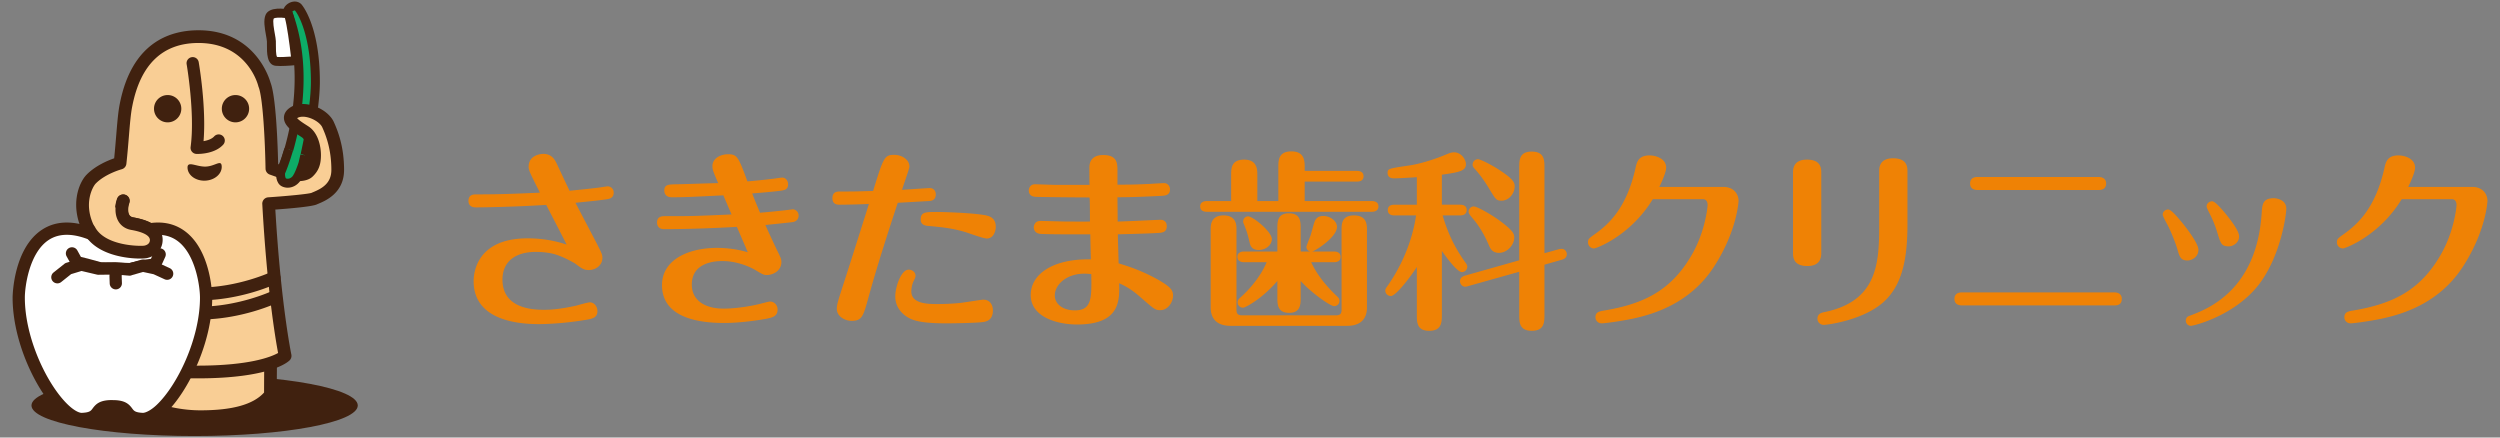 <svg version="1.1" id="レイヤー_1" xmlns="http://www.w3.org/2000/svg" x="0" y="0" viewBox="0 0 400 70" style="enable-background:new 0 0 400 70" xml:space="preserve"><rect x="0" y="0" width="400" height="70" fill="#808080" stroke="none"/><style>.st1{fill:#0dac67}.st2{fill:#40210f}.st3{fill:#fff}.st4{fill:#f9ce95}</style><path d="M76.116 33.181c-1.13 0-1.161-.825-1.161-1.04 0-1.039.856-1.039 1.222-1.039 3.883 0 5.87-.091 10.21-.275-1.62-3.21-1.803-3.576-1.803-4.157 0-1.773 1.773-2.048 2.353-2.048 1.345 0 1.835.917 2.17 1.62a519.64 519.64 0 0 0 2.018 4.28c1.192-.123 3.424-.337 5.013-.55.184-.031.948-.154 1.1-.154a.96.96 0 0 1 .948 1.01c0 .886-.672 1.008-1.436 1.1-1.498.214-2.66.305-4.677.52.275.519 2.445 4.676 2.934 5.593 1.254 2.415 1.376 2.66 1.376 3.24 0 1.162-1.07 1.926-2.17 1.926-.826 0-1.162-.275-2.232-1.07-.397-.214-1.712-1.008-3.24-1.467-1.315-.367-2.751-.367-2.996-.367-3.27 0-5.35 1.529-5.35 4.433 0 4.768 5.136 4.83 6.726 4.83 1.467 0 3.21-.245 5.105-.673.336-.092 1.834-.52 2.14-.52.733 0 1.222.703 1.222 1.406 0 1.1-.886 1.254-2.109 1.437-3.332.55-6.236.642-7.245.642-2.934 0-10.454-.428-10.454-6.878 0-.611 0-6.847 8.62-6.847.673 0 3.363 0 6.267 1.009-1.07-2.11-2.262-4.402-3.271-6.358-5.96.366-10.638.397-11.28.397zm39.616-1.926c-5.594.275-6.205.306-8.284.306-.673 0-1.162-.367-1.162-1.1 0-.979.795-.948 1.987-.979 1.04 0 5.686-.183 6.634-.183-.826-1.926-.917-2.14-.917-2.751 0-1.131 1.192-1.865 2.476-1.865 1.437 0 1.65.306 3.118 4.34 1.59-.122 3.637-.366 4.401-.458 1.01-.153 1.131-.153 1.193-.153.458 0 .917.428.917 1.07 0 .887-.642.948-1.223 1.04-1.192.152-3.27.336-4.524.428.458 1.192.795 1.986 1.253 3.087a141.32 141.32 0 0 0 4.035-.397c1.04-.123 1.161-.153 1.192-.153.428 0 .948.366.948 1.008 0 .092 0 .887-.948 1.04-.428.06-3.913.428-4.371.458.061.153 1.07 2.384 1.956 4.219.459.947.612 1.192.612 1.711 0 1.407-1.345 2.079-2.323 2.079-.52 0-.673-.092-1.896-.825-1.07-.612-3.026-1.407-5.227-1.407-1.13 0-4.89.184-4.89 3.76 0 2.568 2.139 3.852 5.104 3.852 1.498 0 3.943-.275 6.053-.825 1.07-.275 1.192-.306 1.406-.306.55 0 1.161.49 1.161 1.284 0 1.07-.825 1.253-1.65 1.437-.917.183-4.066.703-6.878.703-3.363 0-9.965-.52-9.965-6.053 0-4.065 4.218-5.96 8.803-5.96.428 0 2.599 0 4.922.702-.245-.61-1.162-2.69-1.742-4.065-3.76.214-7.918.367-11.677.367-.704 0-1.101-.428-1.101-1.07 0-1.009.856-1.009 1.253-1.009 4.31 0 4.432 0 10.668-.275-.366-.856-.947-2.2-1.314-3.057zm23.232 16.293c-.825 3.026-1.04 3.79-2.69 3.79-1.131 0-2.385-.733-2.385-1.925 0-.734.215-1.345 1.529-5.411.52-1.59 2.812-8.834 3.607-11.371-.367.03-3.18.122-4.616.122-.397 0-1.222 0-1.222-1.04 0-1.07.825-1.07 1.192-1.07 2.048 0 2.384 0 5.318-.091 1.651-5.319 1.774-5.777 3.393-5.777 1.162 0 2.415.733 2.415 1.864 0 .245-.214.856-1.192 3.73.704-.031 4.005-.275 4.463-.275.459 0 .948.305.948 1.008 0 .948-.703 1.04-1.1 1.07-.154 0-3.852.214-4.983.275-1.65 5.013-3.271 10.027-4.677 15.1zm7.52-3.424c0 .306-.214.642-.337.917-.244.49-.336 1.254-.336 1.59 0 2.017 2.751 2.017 4.188 2.017.244 0 2.598 0 4.34-.275.887-.122 2.721-.428 2.996-.428 1.162 0 1.529 1.009 1.529 1.712 0 1.712-1.223 1.834-1.804 1.895-1.162.123-4.31.184-5.686.184-3.76 0-4.89-.428-5.41-.612-1.192-.458-2.72-1.65-2.72-3.698 0-1.56.947-4.28 2.14-4.28.61 0 1.1.428 1.1.978zm3.393-10.21c1.009 0 5.166.123 7.397.46.764.121 2.048.305 2.048 1.894 0 .795-.397 1.895-1.437 1.895-.55 0-2.873-.855-3.362-1.008-2.14-.642-3.699-.795-6.022-1.009-.367-.03-1.192-.122-1.192-1.009 0-1.222.764-1.222 2.568-1.222zm35.856 1.254c.397 0 .947.244.947 1.009 0 1.008-.733 1.07-1.497 1.1-1.315.092-4.953.183-6.328.214 0 .49.122 4.402.122 4.646 1.406.428 3.699 1.131 6.45 2.69 1.834 1.07 2.262 1.59 2.262 2.476 0 1.04-.825 2.323-2.048 2.323-.795 0-.948-.152-2.996-1.925-1.65-1.468-2.598-1.926-3.576-2.385.06 2.813.153 6.603-6.756 6.603-3.087 0-7.397-1.161-7.397-4.707 0-3.424 3.668-5.839 9.629-5.716-.031-.643-.092-3.424-.092-4.005-.672 0-5.869.03-7.886-.061-1.1-.061-1.162-.856-1.162-1.07 0-.275.183-1.009 1.04-1.009.672 0 3.515.092 4.095.092 1.009 0 2.965.03 3.852 0 0-.611 0-3.301-.061-3.852-2.14 0-7.612-.06-8.437-.091-.428 0-1.284-.061-1.284-1.04 0-.397.275-.978.978-.978.214 0 2.782.092 3.118.092h5.625c-.03-.275-.03-2.201-.03-2.782 0-1.375.886-1.987 2.2-1.987 2.293 0 2.293 1.345 2.293 2.599v2.14c1.987 0 2.598 0 5.288-.123.336-.03 1.987-.122 2.17-.122.581 0 .948.489.948 1.008 0 .948-.795 1.01-1.559 1.04-2.476.122-4.555.214-6.847.214 0 .856.03 2.354.03 3.882 1.1 0 6.297-.275 6.909-.275zm-12.258 8.62c-2.813 0-4.708 1.742-4.708 3.485 0 1.284 1.162 2.384 3.21 2.384 2.72 0 2.69-1.926 2.629-5.808-.367-.03-.734-.061-1.131-.061zm31.057-11.616v-5.35c0-1.16 0-2.598 2.109-2.598 2.11 0 2.11 1.59 2.11 2.599v.52h8.375c.397 0 1.039.122 1.039.855 0 .765-.672.856-1.04.856h-8.375v3.118h10.76c.336 0 1.04.092 1.04.856 0 .734-.673.856-1.04.856h-26.44c-.337 0-1.04-.092-1.04-.856 0-.734.673-.856 1.04-.856h3.913v-4.157c0-1.04 0-2.476 2.078-2.476 2.11 0 2.11 1.62 2.11 2.476v4.157h3.362zm-6.695 17.393c0 .55.153.887.887.887h15.04c.702 0 .886-.306.886-.887V36.82c0-.948 0-2.354 1.987-2.354 2.078 0 2.078 1.528 2.078 2.354V49.2c0 1.62-.825 2.934-3.179 2.934H196.89c-2.323 0-3.18-1.284-3.18-2.934V36.696c0-.611 0-2.231 2.049-2.231 2.078 0 2.078 1.59 2.078 2.231v12.87zm10.271-1.956c0 1.04 0 2.446-1.834 2.446-1.895 0-1.895-1.376-1.895-2.446v-2.66c-2.323 2.752-5.074 4.28-5.502 4.28a.848.848 0 0 1-.856-.825c0-.398.244-.642.397-.764.55-.49 2.965-2.66 4.249-5.686h-3.637c-.367 0-1.04-.122-1.04-.856 0-.764.703-.856 1.04-.856h5.349v-3.637c0-1.1 0-2.476 1.834-2.476 1.895 0 1.895 1.344 1.895 2.476v3.637h1.498c-.49-.183-.58-.489-.58-.733 0-.214.55-1.468.672-1.865.152-.459.55-2.079.733-2.384.276-.52.734-.703 1.284-.703 1.1 0 2.201.794 2.201 1.742 0 1.59-3.179 3.668-3.943 3.943h3.485c.366 0 1.039.122 1.039.856 0 .764-.703.856-1.04.856h-3.667c1.253 2.751 3.576 4.921 4.157 5.472.183.183.366.336.366.703 0 .55-.428.856-.855.856-.612 0-3.73-2.201-5.35-4.035v2.66zm-8.161-8.773c-.306-1.314-.428-1.773-1.01-3.179-.03-.061-.03-.122-.03-.214 0-.428.306-.825.795-.825.764 0 3.79 2.445 3.79 3.637 0 .948-.947 1.743-2.109 1.743-1.192 0-1.345-.826-1.436-1.162zM230.698 50.3c0 1.222 0 2.628-2.018 2.628-1.987 0-1.987-1.345-1.987-2.629v-7.58c-1.314 2.017-3.423 4.646-4.157 4.646-.458 0-.886-.367-.886-.856 0-.276.091-.398.336-.734 2.934-4.188 4.157-8.345 4.585-11.31h-3.485c-.336 0-1.039-.092-1.039-.856 0-.795.733-.856 1.04-.856h3.606V28.35c-1.834.122-3.026.184-3.668.184-1.009 0-1.009-.734-1.009-.826 0-.733.092-.733 3.607-1.253 2.14-.336 4.77-1.315 5.472-1.62.764-.306 1.04-.459 1.59-.459 1.07 0 1.864 1.1 1.864 1.896 0 1.07-1.04 1.283-3.851 1.68v4.8h2.934c.336 0 1.04.092 1.04.856s-.704.856-1.04.856h-2.812c.825 2.812 1.895 5.074 3.607 7.489.275.367.336.49.336.734a.875.875 0 0 1-.855.855c-.734 0-2.416-2.262-3.21-3.393V50.3zm4.218-4.525a1.55 1.55 0 0 1-.52.092c-.397 0-.794-.398-.794-.887 0-.642.611-.825.825-.886l8.65-2.446V26.823c0-1.162 0-2.568 1.988-2.568 2.047 0 2.047 1.376 2.047 2.568v13.694l2.293-.642c.123-.03.306-.06.49-.06.427 0 .794.397.794.855 0 .673-.611.826-.795.887l-2.782.794v7.979c0 1.192 0 2.598-2.017 2.598s-2.017-1.376-2.017-2.598v-6.848l-8.162 2.293zm.887-12.747c.458 0 2.445 1.07 3.912 2.11 2.507 1.803 2.568 2.353 2.568 2.873 0 1.13-1.1 2.445-2.446 2.445-1.1 0-1.406-.733-1.589-1.161-.947-2.232-1.956-3.577-2.507-4.219-.58-.703-.764-.917-.764-1.192 0-.52.428-.856.826-.856zm.672-7.55c.428 0 2.14.917 2.934 1.406 2.935 1.834 2.935 2.415 2.935 2.965 0 1.1-.917 2.262-2.109 2.262-.826 0-.948-.244-1.896-1.804-.947-1.589-1.772-2.628-2.445-3.362-.122-.153-.275-.306-.275-.611 0-.459.367-.856.856-.856zm39.311 4.432c1.528 0 2.384 1.07 2.384 2.232 0 .091-.245 4.86-3.943 10.546-3.821 5.869-9.63 7.58-13.053 8.314-2.231.459-4.524.734-4.89.734-.612 0-1.01-.459-1.01-.978 0-.826.581-.948 1.56-1.1 6.174-1.07 10.668-3.15 14.03-9.202 1.956-3.546 2.354-7.244 2.354-7.672 0-.337-.122-.917-.764-.917h-8.01c-3.606 5.93-9.108 7.886-9.384 7.886-.488 0-.978-.367-.978-.978 0-.52.153-.642 1.009-1.253 2.385-1.682 5.136-4.25 6.572-10.546.214-1.01.459-2.11 2.262-2.11.978 0 2.66.49 2.66 1.957 0 .733-.704 2.292-1.1 3.087h10.3zm15.619 10.485c0 .58 0 2.17-2.23 2.17-2.293 0-2.293-1.498-2.293-2.14V27.68c0-.581 0-2.14 2.23-2.14 2.293 0 2.293 1.467 2.293 2.14v12.716zm13.787-4.494c0 5.533-.826 9.782-3.913 12.503-3.27 2.843-8.865 3.576-9.476 3.576-.489 0-1.009-.367-1.009-.978 0-.825.673-.978 1.131-1.07 8.315-1.712 8.743-7.611 8.743-13.633v-8.834c0-.581 0-2.14 2.231-2.14 2.293 0 2.293 1.467 2.293 2.14V35.9zm33.105 10.883c.672 0 1.192.305 1.192 1.04 0 1.038-.856 1.038-1.192 1.038h-24.393c-.643 0-1.193-.275-1.193-1.039 0-1.04.978-1.04 1.193-1.04h24.393zM335.79 28.32c.642 0 1.192.305 1.192 1.039 0 1.04-.978 1.04-1.192 1.04h-19.38c-.703 0-1.192-.306-1.192-1.04 0-1.04.947-1.04 1.192-1.04h19.38zm12.563 11.464c-.275-.917-.978-2.72-1.559-3.821-.306-.55-.764-1.437-.764-1.62 0-.52.49-.826.856-.826.52 0 1.559 1.284 2.231 2.079.948 1.161 2.63 3.423 2.63 4.371 0 1.192-1.101 1.712-1.743 1.712-1.1 0-1.284-.581-1.65-1.895zm17.455-6.389c0 .948-.887 7.55-4.372 12.105-3.882 5.044-10.454 6.633-10.912 6.633-.428 0-.795-.367-.795-.825 0-.55.367-.703.642-.795 2.751-1.04 10.668-3.974 11.493-16.354.092-1.498.184-2.445 1.957-2.445.397 0 1.987.214 1.987 1.681zm-11.036 3.82c-.458-1.466-.825-2.261-1.406-3.392-.275-.581-.305-.642-.305-.826 0-.458.458-.794.886-.794.49 0 1.62 1.375 2.17 2.017.887 1.1 2.14 2.72 2.14 3.607 0 1.1-1.1 1.59-1.59 1.59-1.222 0-1.344-.367-1.895-2.201zm40.84-7.305c1.528 0 2.384 1.07 2.384 2.232 0 .091-.245 4.86-3.944 10.546-3.82 5.869-9.628 7.58-13.052 8.314-2.231.459-4.524.734-4.89.734-.612 0-1.01-.459-1.01-.978 0-.826.581-.948 1.56-1.1 6.174-1.07 10.668-3.15 14.03-9.202 1.956-3.546 2.354-7.244 2.354-7.672 0-.337-.122-.917-.764-.917h-8.01c-3.606 5.93-9.108 7.886-9.383 7.886-.49 0-.979-.367-.979-.978 0-.52.153-.642 1.009-1.253 2.384-1.682 5.135-4.25 6.572-10.546.214-1.01.459-2.11 2.262-2.11.978 0 2.66.49 2.66 1.957 0 .733-.704 2.292-1.1 3.087h10.3z" style="fill:#ef8205"/><path class="st1" d="M48.459 26.309s2-8.163 2.003-13.187c.005-7.754-2.182-11.313-2.754-11.935-.572-.622-1.84.17-1.666.776.174.605 2.198 5.14 1.752 12.754-.446 7.612-2.899 12.983-2.899 12.983s-.131 1.288.55 1.593c.683.306 1.502.03 1.986-.621.484-.65 1.028-2.363 1.028-2.363z"/><path class="st2" d="M46.037 30.135c-.3 0-.6-.061-.885-.189-1.121-.502-.988-2.134-.969-2.319l.061-.225c.024-.052 2.403-5.351 2.835-12.727.258-4.415-.279-8.5-1.596-12.141a7.061 7.061 0 0 1-.129-.374c-.173-.602.174-1.268.865-1.656.724-.404 1.533-.326 2.016.198.03.032 2.949 3.313 2.944 12.42-.004 5.053-1.942 13.02-2.024 13.357l-.013.047c-.06.187-.596 1.848-1.136 2.573-.497.667-1.233 1.036-1.969 1.036zm-.436-2.26c-.013.341.063.7.145.769.35.156.82-.01 1.11-.4.297-.398.714-1.506.913-2.128.117-.485 1.974-8.245 1.977-12.994.004-7.065-1.898-10.726-2.565-11.45-.084-.028-.317.089-.416.197l.065.177c1.384 3.826 1.949 8.102 1.679 12.713-.417 7.12-2.53 12.25-2.908 13.116z"/><path class="st3" d="M46.121 2.236s-2.56-.508-2.97.43c-.41.935.23 3.058.271 3.942.04.885-.178 3.109.757 3.209.936.1 3.168-.115 3.168-.115s-.653-6.14-1.226-7.466z"/><path class="st2" d="M44.837 10.56c-.275 0-.53-.009-.735-.031-1.41-.151-1.398-2.068-1.391-3.337.001-.212.003-.402-.004-.552-.01-.227-.08-.61-.152-1.017-.202-1.125-.43-2.401-.06-3.245.594-1.36 3.032-.99 3.766-.844l.368.073.15.345c.598 1.385 1.212 7.035 1.28 7.674l.077.72-.72.069c-.187.018-1.537.145-2.579.145zm-.512-1.449c.53.044 1.502-.008 2.23-.061-.246-2.152-.64-5.002-.972-6.176-.802-.103-1.622-.067-1.79.102-.182.422.04 1.657.172 2.394.085.474.158.883.173 1.205.008.17.007.385.005.626-.002.445-.01 1.595.182 1.91zm12.919 55.764c0 2.702-11.687 4.89-26.104 4.89-14.418 0-26.104-2.188-26.104-4.89 0-2.702 11.686-4.891 26.104-4.891 14.417 0 26.104 2.19 26.104 4.89z"/><path class="st4" d="M43.3 57.053s-.032 4.537-.032 6.125c-1.984 2.507-5.884 3.492-11.195 3.492s-10.323-2.063-12.069-3.89c0-2.382.22-5.806.22-5.806"/><path class="st2" d="M32.073 67.688c-5.498 0-10.828-2.138-12.803-4.204a1.018 1.018 0 0 1-.283-.703c0-2.387.214-5.73.223-5.872.036-.56.523-.995 1.08-.949.561.036.986.52.95 1.08-.002.032-.193 3.02-.216 5.307 1.648 1.423 5.976 3.305 11.049 3.305 5.117 0 8.453-.931 10.178-2.846.004-1.827.033-5.76.033-5.76l2.034.016s-.033 4.53-.033 6.116c0 .23-.077.45-.22.63-2.064 2.61-5.987 3.88-11.992 3.88z"/><path class="st4" d="M20.597 40.307 18.099 56.27s1.99 3.25 13.482 3.25 14.042-2.587 14.042-2.587-1.738-8.153-2.642-24.347c0 0 6.507-.435 7.274-.799.767-.364 3.78-1.237 3.78-4.598s-.836-5.682-1.555-7.26c-.72-1.578-3.786-2.967-5.467-1.892-1.68 1.075.82 2.395 1.813 3.06s1.508 2.219 1.508 3.732c0 1.35-.334 2.039-1.032 2.699-.764.723-3.006.433-3.965.094l-1.835-.65s-.178-10.984-1.187-13.445c0 0-1.839-7.667-10.56-7.667-9.587 0-11.203 9-11.6 10.985-.404 2.024-.517 5.32-.945 9.254 0 0-2.818.738-4.605 2.54-.93.939-2.382 4.209-.397 8.1s8.575 3.652 8.972 3.572c.397-.08 1.583-.405 1.747-1.667.238-1.826-1.985-2.54-3.811-2.858-1.827-.318-1.906-2.303-1.43-3.653"/><path class="st2" d="M31.582 60.538c-11.724 0-14.117-3.354-14.35-3.737a1.017 1.017 0 0 1-.138-.689l2.351-15.025c-2.283-.438-4.922-1.493-6.143-3.887-2.133-4.18-.776-7.908.58-9.277 1.416-1.427 3.365-2.24 4.387-2.594.133-1.311.234-2.544.327-3.674.165-2.004.307-3.735.562-5.01l.022-.106c1.916-9.667 7.896-11.696 12.575-11.696 8.895 0 11.273 7.465 11.526 8.36.912 2.358 1.165 10.444 1.224 13.046l1.171.414c1.004.356 2.628.379 2.929.125.482-.456.712-.867.712-1.96 0-1.282-.435-2.47-1.057-2.886-.105-.07-.228-.149-.361-.233-1.042-.662-2.468-1.568-2.47-2.865 0-.457.18-1.116 1.036-1.664.93-.593 2.18-.701 3.52-.306 1.558.46 2.9 1.494 3.42 2.633.707 1.55 1.647 4.034 1.647 7.682 0 3.693-2.98 4.937-4.103 5.406-.103.043-.19.079-.258.11-.718.342-4.121.644-6.636.826.901 15.25 2.546 23.112 2.562 23.19.071.335-.03.683-.27.926-.291.296-3.182 2.891-14.765 2.891zm-12.403-4.59c.745.644 3.686 2.555 12.403 2.555 8.397 0 11.823-1.414 12.913-2.026-.427-2.258-1.766-10.148-2.53-23.834a1.017 1.017 0 0 1 .949-1.072c2.915-.195 6.396-.524 6.936-.716.06-.03.177-.08.316-.137 1.481-.619 2.852-1.474 2.852-3.529 0-3.252-.835-5.46-1.464-6.838-.268-.588-1.19-1.245-2.144-1.526-.757-.223-1.43-.197-1.849.069l-.02.013c.288.347 1.112.871 1.45 1.085.147.094.284.181.4.26 1.446.967 1.96 2.998 1.96 4.577 0 1.535-.39 2.53-1.35 3.438-1.319 1.246-4.33.552-5.003.314l-1.835-.65a1.017 1.017 0 0 1-.678-.942c-.07-4.339-.424-11.402-1.111-13.076a.976.976 0 0 1-.048-.149c-.069-.278-1.789-6.887-9.571-6.887-5.697 0-9.257 3.384-10.58 10.057l-.022.11c-.232 1.16-.37 2.837-.53 4.778-.109 1.333-.23 2.809-.402 4.386a1.019 1.019 0 0 1-.752.874c-.025.007-2.579.697-4.142 2.274-.49.495-2.07 3.28-.213 6.92 1.569 3.075 7.12 3.13 7.903 3.032.53-.108.847-.378.901-.795.135-1.027-1.807-1.522-2.977-1.725-.91-.16-1.621-.637-2.057-1.382-.56-.955-.618-2.305-.156-3.612a1.017 1.017 0 1 1 1.918.678c-.249.704-.251 1.488-.007 1.907.089.15.243.333.651.405 4.175.726 4.831 2.571 4.646 3.992-.17 1.297-1.124 2.245-2.556 2.533-.24.048-.957.09-1.916.03L19.18 55.948z"/><path class="st2" d="M31.868 48.056c-6.703 0-12.036-2.458-12.26-2.563a1.027 1.027 0 0 1 .87-1.861c.05.023 5.161 2.369 11.39 2.369 6.224 0 11.488-2.474 11.54-2.498a1.026 1.026 0 1 1 .886 1.853c-.23.11-5.72 2.7-12.426 2.7z"/><path class="st2" d="M31.9 51.124c-6.746 0-12.114-2.457-12.34-2.562a1.03 1.03 0 0 1 .868-1.87c.051.025 5.199 2.371 11.472 2.371 6.27 0 11.573-2.474 11.625-2.5a1.032 1.032 0 0 1 .884 1.863c-.232.11-5.758 2.698-12.509 2.698zm3.575-24.49c.048 1.19-1.14 2.211-2.65 2.272-1.511.06-2.773-.863-2.82-2.053-.049-1.191 1.421-.14 2.932-.2 1.51-.06 2.49-1.211 2.538-.02z"/><path class="st3" d="M20.897 37.63c-.964.419-1.897.533-2.814.482-.032.001-.065-.002-.096 0-.033-.002-.065.001-.097 0-.918.05-1.85-.063-2.815-.483-10.652-4.62-12.08 7.47-12.08 9.987 0 9.147 6.649 19.583 10.165 19.418 3.382-.166 1.54-2.044 4.73-2.044.035 0 .062.002.097.004.034-.002.06-.004.096-.004 3.19 0 1.348 1.878 4.73 2.044 3.516.165 10.164-10.271 10.164-19.418 0-2.516-1.428-14.607-12.08-9.987z"/><path class="st2" d="M22.898 68.016a2.82 2.82 0 0 1-.13-.003c-2.001-.099-2.649-.761-3.186-1.49-.271-.369-.408-.553-1.499-.553l-.15.002c-1.11-.02-1.27.181-1.541.55-.538.73-1.185 1.392-3.184 1.49-1.105.049-2.347-.563-3.674-1.83-3.696-3.526-7.517-11.434-7.517-18.566 0-.078.053-7.81 4.705-10.862 2.323-1.523 5.265-1.53 8.743-.023.744.324 1.497.452 2.37.404l.057-.003h.075a.769.769 0 0 0 .096 0c.952.057 1.7-.077 2.444-.4 3.48-1.51 6.421-1.502 8.743.022 4.652 3.053 4.706 10.784 4.706 10.862 0 7.132-3.822 15.041-7.518 18.567-1.274 1.216-2.465 1.833-3.54 1.833zm-4.85-4c1.961 0 2.588.636 3.11 1.345.282.382.468.634 1.704.696.5-.015 1.352-.458 2.225-1.291 3.323-3.171 6.91-10.63 6.91-17.15 0-1.742-.702-7.178-3.821-9.224-1.737-1.14-4.054-1.094-6.888.136-1.02.443-2.083.63-3.26.562l-.058.004-.041-.004a6.958 6.958 0 0 1-3.244-.562c-2.835-1.23-5.153-1.276-6.889-.136-3.12 2.046-3.821 7.482-3.821 9.224 0 6.52 3.587 13.978 6.91 17.15.874.833 1.711 1.314 2.229 1.29 1.234-.06 1.42-.313 1.7-.695.525-.712 1.154-1.35 3.076-1.35l.136.005h.022z"/><path class="st3" d="m11.516 40.543.781 1.413 1.543.377 2.302.633 2.371.013 2.31.08 2.257-.52 1.735-.23.731-1.606"/><path class="st2" d="m20.824 44.04-.034-.002-2.311-.081-2.342-.012a1.018 1.018 0 0 1-.255-.035l-3.818-1.003a.978.978 0 0 1-.624-.477l-.781-1.413a.978.978 0 1 1 1.714-.948l.573 1.037 1.127.276 2.204.605 2.242.012 2.21.077 2.131-.491 1.288-.174.507-1.113a.976.976 0 0 1 1.297-.485c.492.223.71.803.486 1.295l-.731 1.606a.98.98 0 0 1-.763.565l-1.735.23-2.165.505a.983.983 0 0 1-.22.025z"/><path class="st3" d="m9.18 44.361 1.732-1.381 2.101-.639 2.722.643 2.78-.032 2.206.163 2.131-.61 2.028.434 1.893.867"/><path class="st2" d="M9.18 45.34a.979.979 0 0 1-.61-1.744l1.732-1.382a.963.963 0 0 1 .326-.171l2.101-.638a.97.97 0 0 1 .51-.016l2.604.615 2.66-.031 2.115.152 1.965-.562a.96.96 0 0 1 .474-.015l2.027.433a.98.98 0 0 1 .204.067l1.893.867a.98.98 0 0 1-.816 1.781l-1.795-.823-1.683-.36-1.897.543a.931.931 0 0 1-.341.035l-2.207-.162-2.696.035a1.155 1.155 0 0 1-.236-.027l-2.465-.582-1.669.507-1.586 1.265a.976.976 0 0 1-.61.214z"/><path class="st3" d="m18.53 43.1-.037 1.112.037 1.112"/><path class="st2" d="M18.53 46.304a.98.98 0 0 1-.978-.947l-.038-1.112.038-1.179c.018-.54.493-.944 1.011-.945a.98.98 0 0 1 .946 1.012l-.038 1.112.038 1.046a.979.979 0 0 1-.946 1.012h-.033z"/><path class="st4" d="M14.268 36.738c1.985 3.89 8.575 3.653 8.972 3.573.397-.08 1.583-.405 1.747-1.667.238-1.826-1.985-2.54-3.811-2.858-1.827-.318-1.906-2.303-1.43-3.653"/><path class="st2" d="M22.43 41.37c-2.233 0-7.24-.586-9.068-4.17a1.018 1.018 0 0 1 1.812-.924c1.569 3.075 7.12 3.13 7.903 3.032.53-.108.847-.378.902-.795.134-1.027-1.808-1.522-2.978-1.725-.91-.16-1.621-.637-2.057-1.382-.56-.955-.618-2.305-.156-3.612a1.017 1.017 0 1 1 1.918.678c-.249.704-.251 1.488-.007 1.907.09.15.243.333.651.405 4.175.726 4.831 2.571 4.646 3.992-.17 1.297-1.124 2.245-2.556 2.533-.156.03-.515.06-1.01.06zm6.58-23.977a2.184 2.184 0 1 1-4.369 0 2.184 2.184 0 0 1 4.369 0zm10.85 0a2.184 2.184 0 1 1-4.368 0 2.184 2.184 0 0 1 4.368 0zm-8.275 7.237a4.34 4.34 0 0 1-.15-.002.978.978 0 0 1-.937-1.11c.725-5.309-.62-13.156-.634-13.235a.979.979 0 0 1 .797-1.132.974.974 0 0 1 1.133.796c.054.31 1.229 7.165.774 12.637.616-.106 1.307-.327 1.697-.757a.979.979 0 1 1 1.451 1.315c-1.255 1.384-3.488 1.489-4.13 1.489z"/><path class="st1" d="M46.192 23.91c-.674 2.325-1.297 3.688-1.297 3.688s-.131 1.288.55 1.593c.683.306 1.502.03 1.986-.621.484-.65 1.028-2.363 1.028-2.363s.125-.51.312-1.354"/><path class="st2" d="M46.037 30.034c-.3 0-.6-.062-.885-.19-1.121-.502-.988-2.135-.969-2.319l.061-.224c.006-.013.611-1.352 1.26-3.59l1.376.399c-.574 1.98-1.11 3.272-1.279 3.663-.013.342.063.7.145.769.35.157.82-.01 1.11-.4.3-.403.723-1.53.92-2.15-.002 0 .119-.495.296-1.295l1.399.312c-.19.853-.316 1.368-.316 1.368-.073.234-.61 1.894-1.15 2.62-.496.668-1.232 1.037-1.968 1.037z"/></svg>
